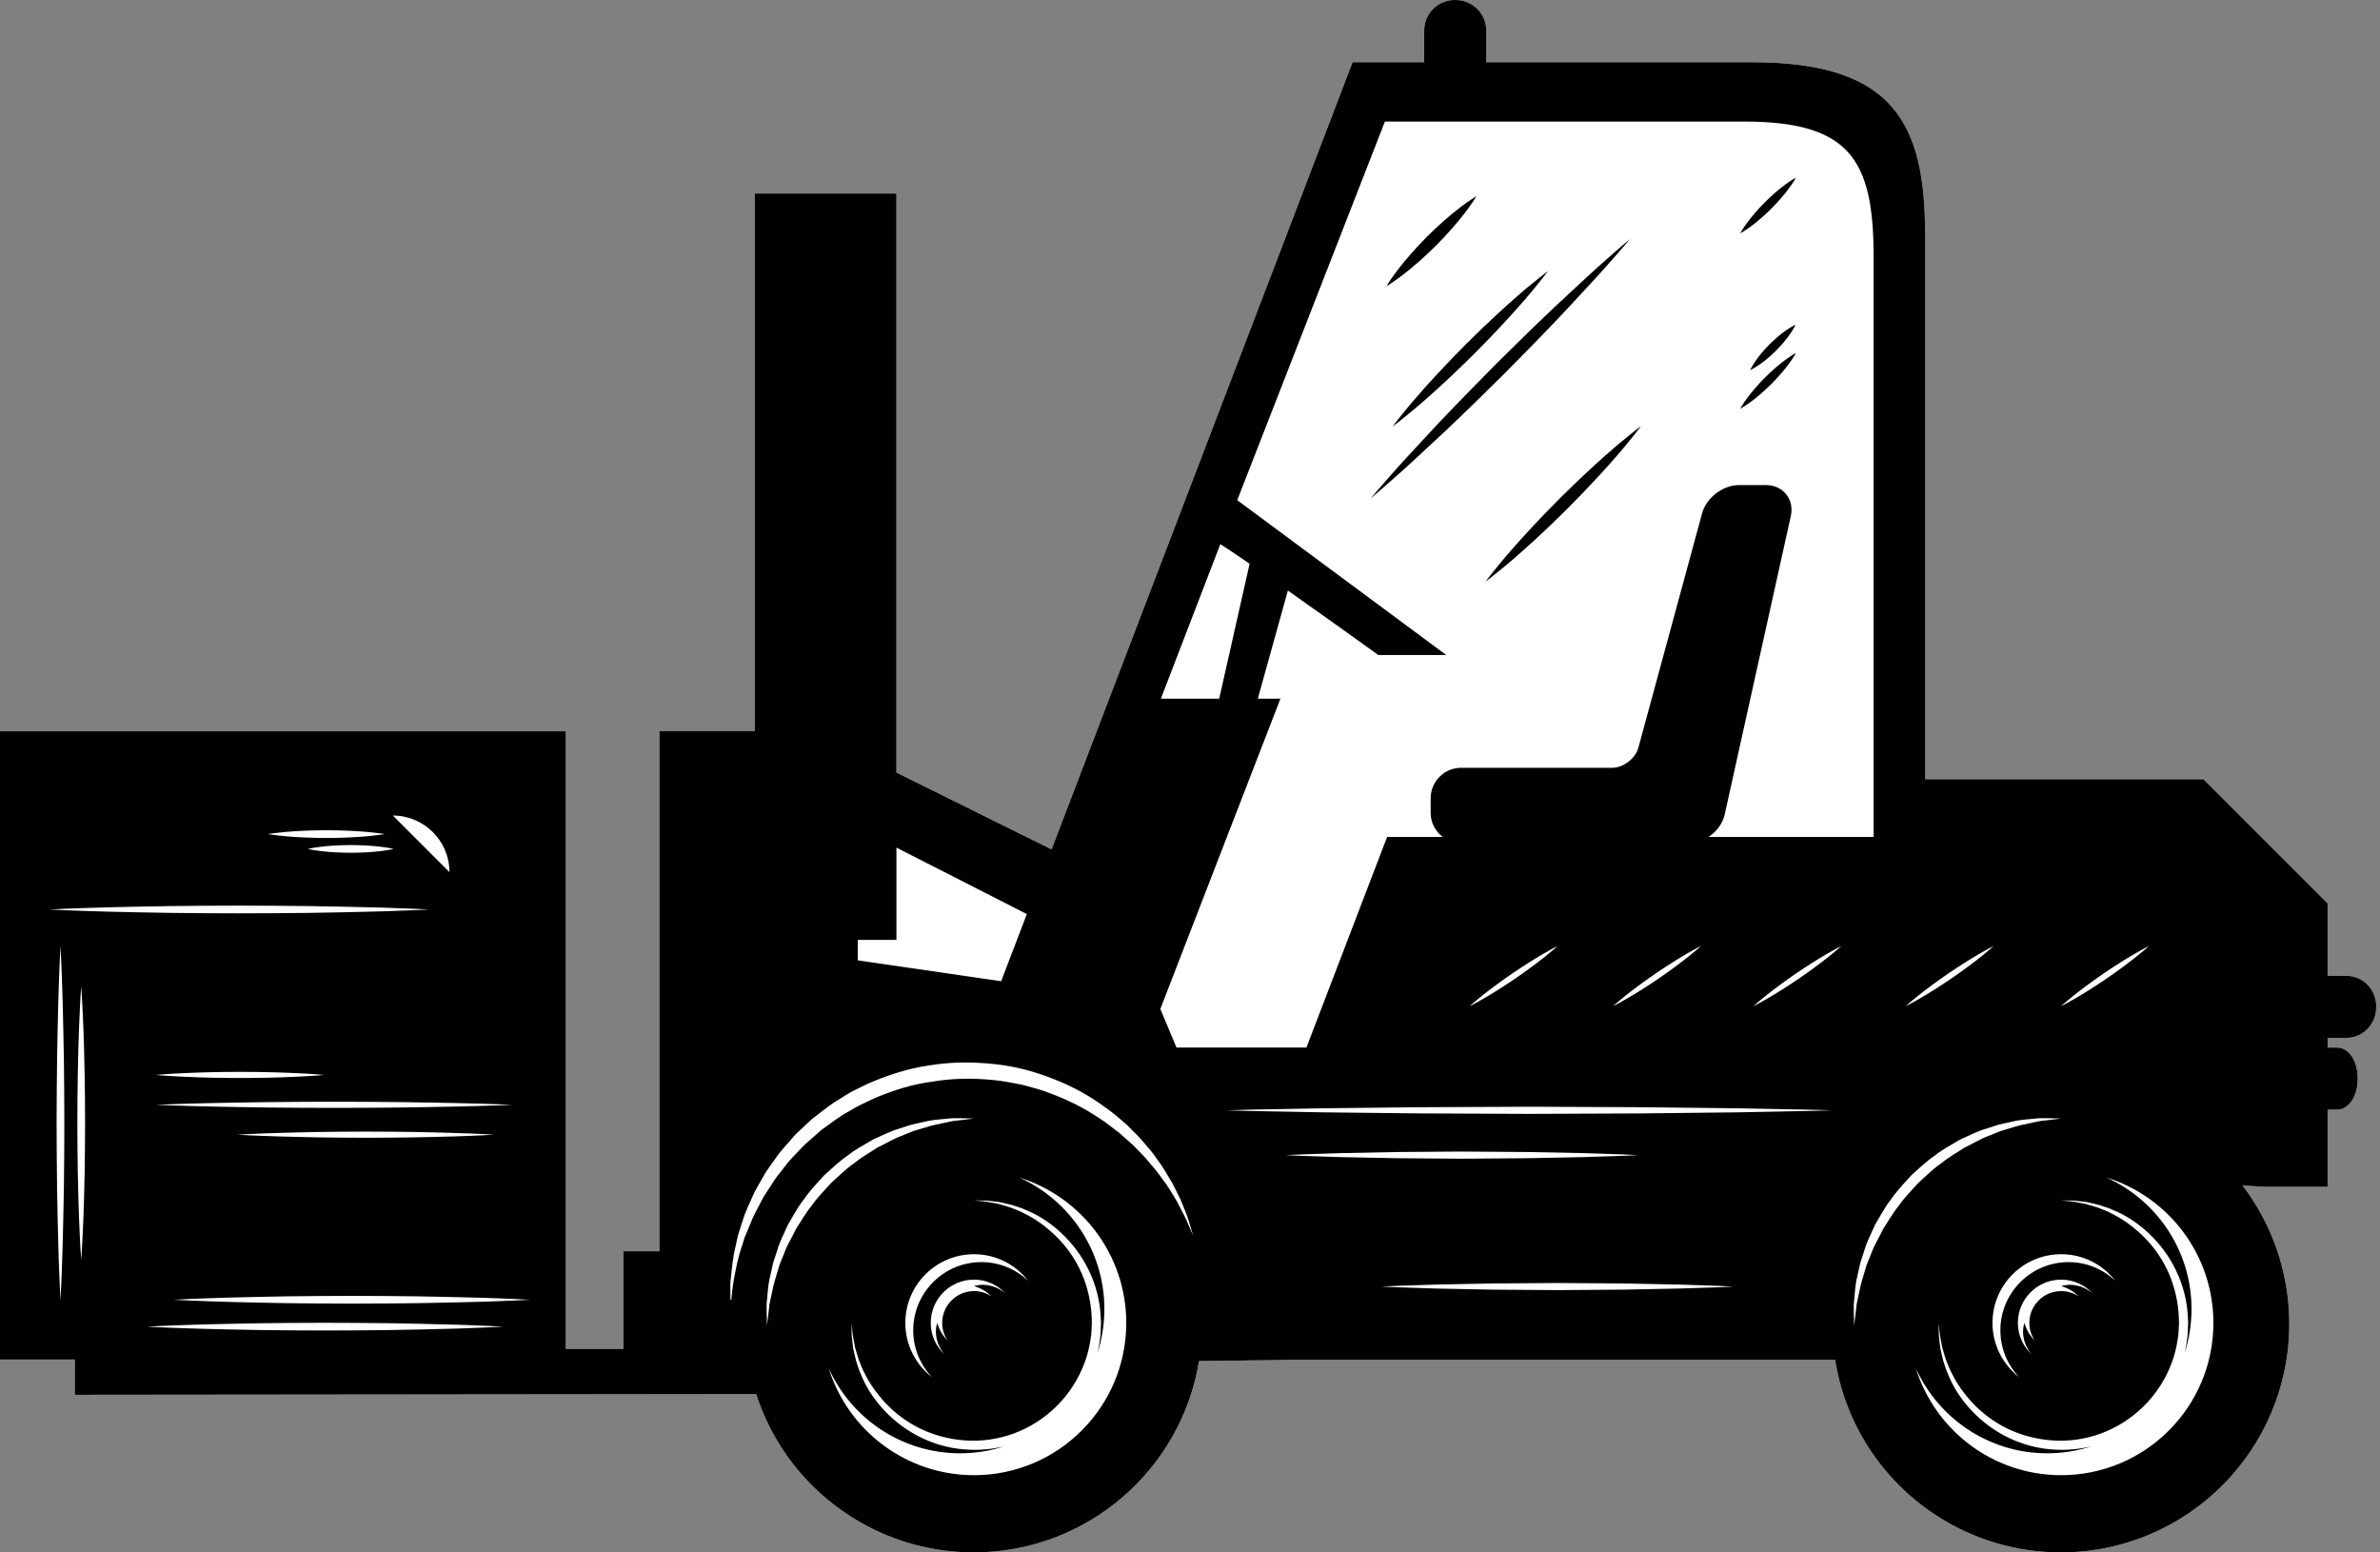 <?xml version="1.0" encoding="UTF-8"?>
<svg width="92px" height="60px" viewBox="0 0 92 60" version="1.1" xmlns="http://www.w3.org/2000/svg" xmlns:xlink="http://www.w3.org/1999/xlink">
    <rect x="0" y="0" width="92" height="60" fill="#808080" stroke="none"/>
    <title>black/lagerlogistik</title>
    <g id="Symbols" stroke="none" stroke-width="1" fill="none" fill-rule="evenodd">
        <g id="Artboard" transform="translate(-524, -66)">
            <g id="black/lagerlogistik" transform="translate(524, 66)">
                <path d="M90.703,37.715 L89.975,37.715 L89.975,34.916 L85.175,30.117 L74.417,30.117 L74.417,9.103 C74.417,4.813 73.252,2.405 67.721,2.405 L57.452,2.405 L57.452,1.177 C57.452,0.528 56.921,0 56.272,0 L56.23,0 C55.581,0 55.053,0.528 55.053,1.177 L55.053,2.405 L52.284,2.405 L40.649,32.828 L34.652,29.859 L34.652,7.477 L33.139,7.477 L29.174,7.477 L29.174,28.252 L25.49,28.252 L25.49,48.359 L24.097,48.359 L24.097,52.134 L21.869,52.134 L21.869,28.265 L0,28.265 L0,52.546 L2.894,52.546 L2.894,53.909 L29.23,53.882 C29.553,54.881 30.047,55.804 30.681,56.612 C30.69,56.625 30.7,56.637 30.71,56.649 C30.735,56.68 30.759,56.711 30.784,56.741 C30.808,56.771 30.832,56.8 30.857,56.829 C30.859,56.832 30.861,56.834 30.863,56.837 C32.42,58.688 34.719,59.893 37.302,59.993 C37.312,59.994 37.322,59.994 37.332,59.994 C37.374,59.996 37.417,59.997 37.46,59.998 C37.504,59.999 37.549,59.999 37.593,60 C37.61,60 37.626,60 37.642,60 C42.028,59.997 45.664,56.797 46.349,52.605 L50.094,52.557 L70.938,52.557 C71.177,54.071 71.8,55.457 72.705,56.612 C72.715,56.625 72.725,56.637 72.735,56.649 C72.759,56.68 72.784,56.711 72.809,56.741 C72.833,56.771 72.857,56.8 72.881,56.829 C72.883,56.832 72.885,56.834 72.888,56.837 C74.444,58.688 76.743,59.893 79.326,59.993 C79.336,59.994 79.346,59.994 79.356,59.994 C79.399,59.996 79.441,59.997 79.484,59.998 C79.529,59.999 79.573,59.999 79.618,60 C79.634,60 79.65,60 79.667,60 C84.541,59.996 88.492,56.044 88.492,51.168 C88.492,49.156 87.817,47.301 86.684,45.816 L87.509,45.869 L89.975,45.869 L89.975,42.887 L90.345,42.887 C90.791,42.887 91.138,42.369 91.138,41.707 L91.138,41.667 C91.138,41.006 90.791,40.488 90.345,40.488 L89.975,40.488 L89.975,40.114 L90.703,40.114 C91.339,40.114 91.854,39.585 91.854,38.934 L91.854,38.892 C91.854,38.243 91.339,37.715 90.703,37.715" id="Fill-7" fill="#FFFFFF"></path>
                <path d="M85.56,51.13 C85.56,48.489 83.819,46.254 81.423,45.51 C83.362,46.383 84.714,48.328 84.714,50.593 C84.714,51.182 84.622,51.75 84.452,52.283 C84.491,52.112 84.521,51.938 84.543,51.762 C84.577,51.583 84.567,51.423 84.579,51.255 C84.594,51.074 84.567,50.911 84.563,50.74 C84.51,50.064 84.301,49.429 84.005,48.888 C83.711,48.345 83.329,47.895 82.926,47.544 C82.523,47.193 82.1,46.935 81.699,46.774 C81.506,46.678 81.306,46.633 81.132,46.57 C80.953,46.522 80.785,46.49 80.635,46.455 C80.328,46.414 80.09,46.392 79.926,46.399 C79.763,46.398 79.676,46.397 79.676,46.397 C79.676,46.397 79.762,46.405 79.925,46.421 C80.089,46.426 80.325,46.475 80.62,46.531 C80.765,46.575 80.927,46.617 81.099,46.674 C81.265,46.748 81.455,46.803 81.637,46.909 C82.014,47.09 82.402,47.364 82.775,47.711 C83.146,48.06 83.49,48.501 83.747,49.022 C84.005,49.542 84.169,50.14 84.216,50.767 C84.218,50.922 84.242,51.087 84.226,51.238 C84.212,51.4 84.218,51.578 84.185,51.729 C84.14,52.039 84.068,52.364 83.948,52.67 C83.722,53.288 83.354,53.864 82.881,54.335 C82.408,54.807 81.833,55.176 81.215,55.403 C80.596,55.631 79.945,55.717 79.308,55.67 C78.686,55.623 78.088,55.459 77.568,55.201 C77.047,54.944 76.606,54.6 76.256,54.229 C75.91,53.856 75.636,53.468 75.455,53.091 C75.349,52.909 75.294,52.72 75.22,52.553 C75.163,52.381 75.121,52.22 75.077,52.075 C75.02,51.778 74.972,51.543 74.966,51.38 C74.951,51.217 74.943,51.13 74.943,51.13 C74.943,51.13 74.943,51.217 74.944,51.381 C74.938,51.545 74.96,51.785 75,52.09 C75.035,52.24 75.068,52.407 75.115,52.587 C75.178,52.761 75.223,52.961 75.319,53.154 C75.48,53.555 75.738,53.978 76.089,54.381 C76.44,54.784 76.89,55.166 77.433,55.461 C77.974,55.756 78.608,55.965 79.29,56.018 C79.79,56.061 80.32,56.025 80.838,55.903 C80.302,56.075 79.731,56.169 79.138,56.169 C76.873,56.169 74.928,54.816 74.055,52.877 C74.799,55.274 77.034,57.015 79.676,57.015 C82.925,57.015 85.56,54.38 85.56,51.13 L85.56,51.13 Z M81.771,49.504 C81.286,48.879 80.529,48.475 79.676,48.475 C78.209,48.475 77.02,49.664 77.02,51.13 C77.02,51.983 77.424,52.74 78.049,53.226 C77.602,52.754 77.326,52.118 77.326,51.416 C77.326,49.96 78.506,48.78 79.961,48.78 C80.663,48.78 81.299,49.056 81.771,49.504 L81.771,49.504 Z M79.676,49.706 C79.679,49.712 79.773,49.667 79.978,49.657 C80.173,49.653 80.481,49.694 80.785,49.906 C80.829,49.935 80.871,49.976 80.914,50.013 C80.607,49.674 80.169,49.457 79.676,49.457 C78.751,49.457 78.002,50.206 78.002,51.13 C78.002,51.622 78.218,52.059 78.555,52.365 C78.52,52.324 78.48,52.283 78.451,52.24 C78.239,51.936 78.197,51.627 78.202,51.433 C78.206,51.333 78.22,51.257 78.234,51.207 C78.245,51.157 78.252,51.13 78.252,51.13 C78.252,51.13 78.261,51.156 78.277,51.204 C78.29,51.252 78.325,51.319 78.359,51.401 C78.418,51.522 78.513,51.669 78.648,51.804 C78.521,51.611 78.445,51.379 78.445,51.13 C78.445,50.451 78.996,49.9 79.676,49.9 C79.926,49.9 80.158,49.976 80.352,50.104 C80.216,49.968 80.068,49.872 79.946,49.813 C79.868,49.78 79.8,49.744 79.75,49.732 C79.701,49.715 79.676,49.706 79.676,49.706 L79.676,49.706 Z M74.157,45.717 C74.441,45.46 74.712,45.187 75.023,44.971 C75.316,44.732 75.641,44.549 75.943,44.353 C76.268,44.201 76.564,44.008 76.878,43.899 C77.032,43.836 77.181,43.775 77.326,43.716 C77.476,43.672 77.621,43.629 77.76,43.587 C78.037,43.496 78.299,43.445 78.531,43.397 C78.648,43.372 78.757,43.349 78.858,43.327 C78.96,43.316 79.054,43.306 79.139,43.296 C79.481,43.254 79.676,43.23 79.676,43.23 C79.676,43.23 79.479,43.226 79.134,43.218 C79.047,43.218 78.951,43.218 78.846,43.217 C78.742,43.227 78.63,43.238 78.51,43.249 C78.269,43.27 77.994,43.291 77.705,43.368 C77.559,43.401 77.407,43.435 77.249,43.47 C77.096,43.52 76.937,43.572 76.774,43.625 C76.44,43.717 76.118,43.89 75.774,44.042 C75.453,44.238 75.1,44.41 74.792,44.661 C74.463,44.884 74.174,45.165 73.874,45.433 C73.606,45.734 73.324,46.023 73.101,46.352 C72.851,46.66 72.678,47.013 72.483,47.334 C72.331,47.678 72.159,48 72.066,48.333 C72.013,48.497 71.961,48.655 71.911,48.809 C71.876,48.966 71.842,49.119 71.809,49.265 C71.732,49.553 71.711,49.83 71.69,50.072 C71.678,50.192 71.668,50.304 71.658,50.409 C71.658,50.512 71.659,50.608 71.659,50.694 C71.666,51.038 71.671,51.235 71.671,51.235 C71.671,51.235 71.695,51.04 71.737,50.698 C71.746,50.612 71.757,50.517 71.768,50.414 C71.789,50.314 71.812,50.205 71.837,50.089 C71.886,49.856 71.936,49.597 72.027,49.319 C72.068,49.18 72.112,49.035 72.156,48.885 C72.215,48.741 72.276,48.591 72.338,48.437 C72.448,48.123 72.641,47.828 72.793,47.502 C72.989,47.2 73.171,46.875 73.412,46.583 C73.627,46.271 73.9,46 74.157,45.717 L74.157,45.717 Z M71.179,36.562 C71.179,36.562 71.12,36.59 71.021,36.644 C70.922,36.7 70.778,36.773 70.611,36.872 C70.276,37.067 69.841,37.342 69.415,37.632 C68.99,37.924 68.576,38.23 68.273,38.472 C68.121,38.591 67.999,38.699 67.912,38.771 C67.826,38.844 67.778,38.889 67.778,38.889 C67.778,38.889 67.837,38.861 67.937,38.807 C68.035,38.751 68.179,38.677 68.346,38.578 C68.681,38.384 69.117,38.109 69.542,37.819 C69.967,37.527 70.382,37.221 70.684,36.979 C70.837,36.86 70.958,36.752 71.046,36.68 C71.132,36.607 71.179,36.562 71.179,36.562 L71.179,36.562 Z M70.828,42.913 C70.828,42.913 70.462,42.903 69.82,42.886 C69.179,42.874 68.264,42.856 67.165,42.835 C66.066,42.823 64.783,42.809 63.41,42.793 C62.036,42.788 60.571,42.781 59.105,42.775 C57.64,42.782 56.175,42.788 54.801,42.794 C53.427,42.809 52.145,42.824 51.046,42.836 C49.947,42.857 49.031,42.874 48.39,42.886 C47.749,42.903 47.383,42.913 47.383,42.913 C47.383,42.913 47.749,42.923 48.39,42.94 C49.031,42.952 49.947,42.97 51.046,42.99 C52.145,43.003 53.427,43.017 54.801,43.032 C56.175,43.038 57.64,43.044 59.105,43.051 C60.571,43.045 62.036,43.038 63.41,43.033 C64.783,43.017 66.066,43.003 67.165,42.991 C68.264,42.97 69.179,42.952 69.82,42.94 C70.462,42.923 70.828,42.913 70.828,42.913 L70.828,42.913 Z M67.018,49.725 C67.018,49.725 66.805,49.715 66.433,49.698 C66.06,49.686 65.528,49.668 64.889,49.647 C64.251,49.635 63.506,49.62 62.708,49.605 C61.909,49.599 61.058,49.593 60.206,49.587 C59.355,49.593 58.503,49.599 57.705,49.605 C56.907,49.621 56.162,49.635 55.523,49.647 C54.885,49.668 54.353,49.686 53.98,49.698 C53.608,49.715 53.395,49.725 53.395,49.725 C53.395,49.725 53.608,49.734 53.98,49.751 C54.353,49.764 54.885,49.781 55.523,49.802 C56.162,49.814 56.907,49.829 57.705,49.844 C58.503,49.85 59.355,49.856 60.206,49.862 C61.058,49.856 61.909,49.85 62.708,49.844 C63.506,49.829 64.251,49.815 64.889,49.802 C65.528,49.781 66.06,49.764 66.433,49.752 C66.805,49.734 67.018,49.725 67.018,49.725 L67.018,49.725 Z M51.829,44.722 C52.467,44.734 53.212,44.749 54.011,44.764 C54.809,44.77 55.66,44.776 56.512,44.783 C57.363,44.776 58.215,44.77 59.013,44.764 C59.811,44.749 60.556,44.735 61.195,44.722 C61.834,44.701 62.366,44.684 62.738,44.672 C63.111,44.655 63.323,44.645 63.323,44.645 C63.323,44.645 63.111,44.635 62.738,44.618 C62.366,44.606 61.834,44.588 61.195,44.567 C60.556,44.555 59.811,44.541 59.013,44.525 C58.215,44.52 57.363,44.513 56.512,44.507 C55.66,44.513 54.809,44.52 54.011,44.525 C53.212,44.541 52.467,44.555 51.829,44.568 C51.19,44.588 50.658,44.606 50.286,44.618 C49.913,44.635 49.7,44.645 49.7,44.645 C49.7,44.645 49.913,44.655 50.286,44.672 C50.658,44.684 51.19,44.701 51.829,44.722 L51.829,44.722 Z M45.657,46.746 C45.824,47.058 45.933,47.313 46.006,47.489 C46.081,47.664 46.121,47.757 46.121,47.757 C46.121,47.757 46.092,47.66 46.039,47.477 C45.984,47.295 45.914,47.022 45.77,46.694 C45.705,46.528 45.632,46.343 45.53,46.153 C45.432,45.961 45.338,45.745 45.202,45.534 C45.074,45.32 44.941,45.086 44.771,44.862 C44.69,44.747 44.605,44.629 44.516,44.511 C44.42,44.398 44.321,44.283 44.22,44.165 C44.027,43.92 43.782,43.708 43.55,43.465 C43.292,43.251 43.039,43.011 42.741,42.812 C42.169,42.384 41.504,42.009 40.775,41.722 C40.046,41.431 39.268,41.209 38.43,41.126 C37.626,41.04 36.771,41.037 35.945,41.174 C35.113,41.288 34.309,41.554 33.554,41.881 C33.368,41.972 33.184,42.062 33,42.152 C32.815,42.239 32.651,42.362 32.477,42.464 C32.126,42.665 31.818,42.92 31.507,43.158 C31.346,43.271 31.217,43.418 31.072,43.545 C30.934,43.678 30.787,43.8 30.665,43.943 C30.424,44.232 30.16,44.491 29.964,44.792 C29.861,44.937 29.759,45.081 29.658,45.222 C29.559,45.365 29.482,45.518 29.397,45.663 C29.315,45.809 29.231,45.951 29.156,46.094 C29.091,46.241 29.027,46.386 28.963,46.528 C28.903,46.671 28.834,46.807 28.784,46.946 C28.738,47.087 28.693,47.225 28.649,47.359 C28.606,47.493 28.565,47.624 28.525,47.751 C28.497,47.881 28.469,48.008 28.443,48.13 C28.321,48.616 28.288,49.055 28.25,49.41 C28.223,49.588 28.231,49.746 28.232,49.884 C28.233,50.022 28.234,50.139 28.235,50.235 L28.269,50.236 C28.296,50.049 28.306,49.766 28.373,49.42 C28.442,49.074 28.511,48.655 28.671,48.191 C28.707,48.075 28.744,47.955 28.782,47.831 C28.832,47.712 28.884,47.589 28.937,47.463 C28.988,47.337 29.041,47.208 29.095,47.076 C29.152,46.945 29.226,46.818 29.293,46.685 C29.362,46.553 29.432,46.419 29.504,46.281 C29.584,46.149 29.674,46.019 29.76,45.884 C29.851,45.752 29.93,45.609 30.03,45.478 C30.132,45.348 30.235,45.216 30.341,45.083 C30.537,44.805 30.801,44.573 31.039,44.31 C31.161,44.18 31.306,44.072 31.439,43.949 C31.578,43.834 31.703,43.698 31.858,43.596 C32.157,43.381 32.451,43.149 32.786,42.97 C33.106,42.766 33.456,42.61 33.804,42.445 C34.513,42.146 35.265,41.903 36.042,41.805 C36.815,41.672 37.599,41.664 38.379,41.741 C38.754,41.775 39.129,41.85 39.502,41.923 C39.867,42.021 40.231,42.11 40.573,42.247 C41.263,42.502 41.908,42.822 42.469,43.203 C42.761,43.378 43.009,43.599 43.269,43.787 C43.503,44.004 43.753,44.193 43.952,44.415 C44.056,44.522 44.158,44.627 44.257,44.729 C44.349,44.838 44.44,44.945 44.527,45.049 C44.711,45.252 44.858,45.465 45.002,45.662 C45.153,45.856 45.262,46.057 45.375,46.236 C45.491,46.414 45.578,46.589 45.657,46.746 L45.657,46.746 Z M43.536,51.13 C43.536,48.489 41.795,46.254 39.398,45.51 C41.338,46.383 42.69,48.328 42.69,50.593 C42.69,51.182 42.597,51.75 42.427,52.283 C42.467,52.112 42.497,51.938 42.519,51.762 C42.553,51.583 42.542,51.423 42.555,51.255 C42.569,51.074 42.543,50.911 42.538,50.74 C42.486,50.064 42.276,49.429 41.981,48.888 C41.686,48.345 41.304,47.895 40.902,47.544 C40.499,47.193 40.076,46.935 39.675,46.774 C39.481,46.678 39.282,46.633 39.108,46.57 C38.928,46.522 38.761,46.49 38.611,46.455 C38.304,46.414 38.066,46.392 37.902,46.399 C37.738,46.398 37.651,46.397 37.651,46.397 C37.651,46.397 37.738,46.405 37.901,46.421 C38.065,46.426 38.3,46.475 38.596,46.531 C38.741,46.575 38.902,46.617 39.075,46.674 C39.241,46.748 39.431,46.803 39.612,46.909 C39.989,47.09 40.377,47.364 40.75,47.711 C41.121,48.06 41.466,48.501 41.723,49.022 C41.981,49.542 42.144,50.14 42.192,50.767 C42.194,50.922 42.217,51.087 42.202,51.238 C42.187,51.4 42.194,51.578 42.16,51.729 C42.116,52.039 42.043,52.364 41.924,52.67 C41.697,53.288 41.329,53.864 40.856,54.335 C40.384,54.807 39.809,55.176 39.191,55.403 C38.571,55.631 37.92,55.717 37.283,55.67 C36.662,55.623 36.063,55.459 35.543,55.201 C35.022,54.944 34.581,54.6 34.232,54.229 C33.886,53.856 33.611,53.468 33.43,53.091 C33.324,52.909 33.269,52.72 33.196,52.553 C33.139,52.381 33.096,52.22 33.052,52.075 C32.996,51.778 32.947,51.543 32.942,51.38 C32.927,51.217 32.918,51.13 32.918,51.13 C32.918,51.13 32.919,51.217 32.92,51.381 C32.913,51.545 32.935,51.785 32.976,52.09 C33.01,52.24 33.043,52.407 33.09,52.587 C33.154,52.761 33.199,52.961 33.295,53.154 C33.455,53.555 33.713,53.978 34.065,54.381 C34.415,54.784 34.866,55.166 35.409,55.461 C35.949,55.756 36.584,55.965 37.265,56.018 C37.765,56.061 38.296,56.025 38.813,55.903 C38.277,56.075 37.707,56.169 37.114,56.169 C34.849,56.169 32.904,54.816 32.031,52.877 C32.775,55.274 35.01,57.015 37.651,57.015 C40.901,57.015 43.536,54.38 43.536,51.13 L43.536,51.13 Z M39.747,49.504 C39.261,48.879 38.504,48.475 37.651,48.475 C36.185,48.475 34.996,49.664 34.996,51.13 C34.996,51.983 35.4,52.74 36.025,53.226 C35.577,52.754 35.301,52.118 35.301,51.416 C35.301,49.96 36.481,48.78 37.937,48.78 C38.639,48.78 39.275,49.056 39.747,49.504 L39.747,49.504 Z M37.651,49.706 C37.655,49.712 37.749,49.667 37.954,49.657 C38.148,49.653 38.456,49.694 38.76,49.906 C38.805,49.935 38.846,49.976 38.889,50.013 C38.583,49.674 38.144,49.457 37.651,49.457 C36.727,49.457 35.978,50.206 35.978,51.13 C35.978,51.622 36.193,52.059 36.531,52.365 C36.495,52.324 36.455,52.283 36.427,52.24 C36.214,51.936 36.173,51.627 36.178,51.433 C36.182,51.333 36.196,51.257 36.209,51.207 C36.221,51.157 36.227,51.13 36.227,51.13 C36.227,51.13 36.236,51.156 36.253,51.204 C36.265,51.252 36.301,51.319 36.334,51.401 C36.394,51.522 36.489,51.669 36.624,51.804 C36.496,51.611 36.421,51.379 36.421,51.13 C36.421,50.451 36.972,49.9 37.651,49.9 C37.901,49.9 38.134,49.976 38.328,50.104 C38.192,49.968 38.043,49.872 37.922,49.813 C37.844,49.78 37.775,49.744 37.725,49.732 C37.677,49.715 37.651,49.706 37.651,49.706 L37.651,49.706 Z M32.133,45.717 C32.417,45.46 32.687,45.187 32.999,44.971 C33.291,44.732 33.616,44.549 33.918,44.353 C34.244,44.201 34.54,44.008 34.853,43.899 C35.007,43.836 35.157,43.775 35.302,43.716 C35.452,43.672 35.596,43.629 35.735,43.587 C36.012,43.496 36.274,43.445 36.507,43.397 C36.623,43.372 36.732,43.349 36.833,43.327 C36.935,43.316 37.029,43.306 37.114,43.296 C37.456,43.254 37.651,43.23 37.651,43.23 C37.651,43.23 37.454,43.226 37.109,43.218 C37.022,43.218 36.926,43.218 36.822,43.217 C36.718,43.227 36.606,43.238 36.485,43.249 C36.244,43.27 35.97,43.291 35.681,43.368 C35.535,43.401 35.382,43.435 35.225,43.47 C35.071,43.52 34.912,43.572 34.749,43.625 C34.416,43.717 34.094,43.89 33.75,44.042 C33.429,44.238 33.076,44.41 32.768,44.661 C32.439,44.884 32.15,45.165 31.849,45.433 C31.582,45.734 31.3,46.023 31.077,46.352 C30.827,46.66 30.654,47.013 30.459,47.334 C30.306,47.678 30.134,48 30.042,48.333 C29.989,48.497 29.937,48.655 29.886,48.809 C29.851,48.966 29.817,49.119 29.785,49.265 C29.707,49.553 29.686,49.83 29.665,50.072 C29.654,50.192 29.643,50.304 29.633,50.409 C29.634,50.512 29.634,50.608 29.635,50.694 C29.642,51.038 29.646,51.235 29.646,51.235 C29.646,51.235 29.67,51.04 29.712,50.698 C29.722,50.612 29.732,50.517 29.743,50.414 C29.765,50.314 29.788,50.205 29.813,50.089 C29.861,49.856 29.912,49.597 30.003,49.319 C30.044,49.18 30.087,49.035 30.132,48.885 C30.19,48.741 30.251,48.591 30.314,48.437 C30.423,48.123 30.617,47.828 30.768,47.502 C30.965,47.2 31.147,46.875 31.387,46.583 C31.603,46.271 31.876,46 32.133,45.717 L32.133,45.717 Z M33.158,37.117 L38.7,37.924 L39.693,35.329 L34.652,32.759 L34.652,36.326 L34.652,36.326 L33.158,36.326 L33.158,37.117 Z M60.053,36.644 C59.954,36.7 59.81,36.773 59.643,36.872 C59.308,37.067 58.873,37.342 58.447,37.632 C58.022,37.924 57.608,38.23 57.305,38.472 C57.153,38.591 57.032,38.699 56.944,38.771 C56.858,38.844 56.81,38.889 56.81,38.889 C56.81,38.889 56.869,38.861 56.969,38.807 C57.067,38.751 57.211,38.677 57.378,38.578 C57.713,38.384 58.149,38.109 58.575,37.819 C58.999,37.527 59.414,37.221 59.717,36.979 C59.869,36.86 59.99,36.752 60.078,36.68 C60.164,36.607 60.211,36.562 60.211,36.562 C60.211,36.562 60.153,36.59 60.053,36.644 L60.053,36.644 Z M65.594,36.644 C65.496,36.7 65.351,36.773 65.185,36.872 C64.85,37.067 64.414,37.342 63.989,37.632 C63.564,37.924 63.15,38.23 62.847,38.472 C62.695,38.591 62.573,38.699 62.486,38.771 C62.399,38.844 62.352,38.889 62.352,38.889 C62.352,38.889 62.411,38.861 62.51,38.807 C62.609,38.751 62.753,38.677 62.92,38.578 C63.255,38.384 63.691,38.109 64.116,37.819 C64.541,37.527 64.956,37.221 65.258,36.979 C65.41,36.86 65.532,36.752 65.619,36.68 C65.705,36.607 65.753,36.562 65.753,36.562 C65.753,36.562 65.694,36.59 65.594,36.644 L65.594,36.644 Z M44.853,38.996 L45.478,40.488 L50.5,40.488 L50.5,40.488 L53.619,32.348 L55.771,32.348 C55.486,32.135 55.302,31.793 55.302,31.41 L55.302,30.854 C55.302,30.205 55.83,29.675 56.479,29.675 L62.313,29.675 C62.75,29.675 63.215,29.32 63.332,28.899 L65.796,19.838 C65.959,19.238 66.599,18.748 67.221,18.748 L68.26,18.748 C68.582,18.748 68.863,18.874 69.047,19.105 C69.231,19.335 69.294,19.635 69.224,19.95 L66.669,31.478 C66.591,31.831 66.352,32.146 66.043,32.348 L72.426,32.348 L72.426,9.94 C72.426,6.177 71.521,4.698 67.408,4.698 L53.534,4.698 L47.826,19.331 L55.904,25.315 L53.275,25.315 L53.22,25.274 C52.218,24.551 50.929,23.632 49.784,22.825 L48.621,27.003 L49.496,27.003 L44.853,38.996 Z M44.874,27.003 L47.129,27.003 L48.304,21.789 C47.797,21.44 47.395,21.17 47.173,21.03 L44.874,27.003 Z M73.666,38.889 C73.666,38.889 73.725,38.861 73.825,38.807 C73.923,38.751 74.067,38.677 74.234,38.578 C74.569,38.384 75.005,38.109 75.43,37.819 C75.855,37.527 76.27,37.221 76.572,36.979 C76.725,36.86 76.846,36.752 76.934,36.68 C77.02,36.607 77.067,36.562 77.067,36.562 C77.067,36.562 77.009,36.59 76.909,36.644 C76.81,36.7 76.666,36.773 76.499,36.872 C76.164,37.067 75.728,37.342 75.303,37.632 C74.878,37.924 74.464,38.23 74.161,38.472 C74.009,38.591 73.887,38.699 73.8,38.771 C73.714,38.844 73.666,38.889 73.666,38.889 L73.666,38.889 Z M79.67,38.889 C79.67,38.889 79.728,38.861 79.828,38.807 C79.927,38.751 80.071,38.677 80.238,38.578 C80.573,38.384 81.008,38.109 81.434,37.819 C81.859,37.527 82.273,37.221 82.576,36.979 C82.728,36.86 82.849,36.752 82.937,36.68 C83.023,36.607 83.071,36.562 83.071,36.562 C83.071,36.562 83.012,36.59 82.912,36.644 C82.814,36.7 82.669,36.773 82.503,36.872 C82.168,37.067 81.732,37.342 81.306,37.632 C80.882,37.924 80.467,38.23 80.165,38.472 C80.012,38.591 79.891,38.699 79.804,38.771 C79.717,38.844 79.67,38.889 79.67,38.889 L79.67,38.889 Z M20.491,50.235 C20.491,50.235 20.276,50.224 19.899,50.206 C19.522,50.194 18.984,50.164 18.339,50.151 C17.693,50.138 16.94,50.112 16.132,50.103 C15.325,50.091 14.464,50.089 13.604,50.085 C12.743,50.089 11.882,50.091 11.075,50.103 C10.268,50.113 9.514,50.138 8.869,50.151 C8.223,50.165 7.685,50.194 7.308,50.206 C6.931,50.224 6.716,50.235 6.716,50.235 C6.716,50.235 6.931,50.245 7.308,50.264 C7.685,50.276 8.223,50.305 8.869,50.319 C9.514,50.332 10.268,50.357 11.075,50.366 C11.882,50.379 12.743,50.381 13.604,50.384 C14.464,50.381 15.325,50.379 16.132,50.366 C16.94,50.358 17.693,50.332 18.339,50.319 C18.984,50.306 19.522,50.276 19.899,50.264 C20.276,50.245 20.491,50.235 20.491,50.235 L20.491,50.235 Z M19.452,51.274 C19.452,51.274 19.237,51.263 18.86,51.245 C18.483,51.233 17.945,51.203 17.299,51.19 C16.654,51.177 15.9,51.151 15.093,51.142 C14.286,51.13 13.426,51.128 12.564,51.125 C11.704,51.128 10.843,51.13 10.036,51.143 C9.229,51.152 8.475,51.177 7.829,51.19 C7.184,51.204 6.646,51.233 6.269,51.245 C5.893,51.263 5.677,51.274 5.677,51.274 C5.677,51.274 5.893,51.284 6.269,51.303 C6.646,51.315 7.184,51.344 7.829,51.358 C8.475,51.371 9.229,51.396 10.036,51.405 C10.843,51.418 11.704,51.42 12.564,51.423 C13.426,51.42 14.286,51.418 15.093,51.405 C15.9,51.397 16.654,51.371 17.299,51.358 C17.945,51.345 18.483,51.315 18.86,51.303 C19.237,51.284 19.452,51.274 19.452,51.274 L19.452,51.274 Z M4.196,35.235 C4.884,35.248 5.687,35.273 6.547,35.282 C7.407,35.295 8.324,35.297 9.242,35.3 C10.159,35.297 11.076,35.295 11.936,35.283 C12.796,35.274 13.599,35.248 14.287,35.235 C14.975,35.222 15.548,35.192 15.95,35.18 C16.351,35.162 16.58,35.151 16.58,35.151 C16.58,35.151 16.351,35.14 15.95,35.122 C15.548,35.11 14.975,35.08 14.287,35.067 C13.599,35.054 12.796,35.028 11.936,35.02 C11.076,35.007 10.159,35.005 9.242,35.002 C8.324,35.005 7.407,35.007 6.547,35.02 C5.687,35.029 4.884,35.054 4.196,35.067 C3.508,35.081 2.935,35.11 2.534,35.122 C2.132,35.14 1.903,35.151 1.903,35.151 C1.903,35.151 2.132,35.161 2.534,35.18 C2.935,35.192 3.508,35.221 4.196,35.235 L4.196,35.235 Z M3.289,43.405 C3.287,42.082 3.263,40.758 3.225,39.765 C3.208,39.269 3.181,38.855 3.168,38.566 C3.152,38.276 3.139,38.111 3.139,38.111 C3.139,38.111 3.126,38.276 3.11,38.566 C3.098,38.855 3.071,39.269 3.054,39.765 C3.016,40.758 2.991,42.082 2.99,43.405 C2.991,44.729 3.016,46.053 3.054,47.045 C3.07,47.542 3.098,47.955 3.11,48.245 C3.126,48.534 3.139,48.7 3.139,48.7 C3.139,48.7 3.153,48.534 3.168,48.245 C3.181,47.955 3.208,47.542 3.225,47.045 C3.263,46.053 3.288,44.729 3.289,43.405 L3.289,43.405 Z M2.487,43.405 C2.484,42.55 2.481,41.695 2.469,40.893 C2.46,40.091 2.434,39.342 2.421,38.701 C2.408,38.059 2.379,37.525 2.367,37.151 C2.348,36.777 2.338,36.563 2.338,36.563 C2.338,36.563 2.327,36.777 2.309,37.151 C2.297,37.525 2.268,38.059 2.254,38.701 C2.241,39.342 2.216,40.091 2.207,40.893 C2.194,41.695 2.192,42.55 2.188,43.405 C2.192,44.261 2.194,45.116 2.206,45.918 C2.215,46.72 2.241,47.468 2.254,48.11 C2.267,48.751 2.297,49.285 2.309,49.66 C2.327,50.034 2.338,50.248 2.338,50.248 C2.338,50.248 2.348,50.034 2.367,49.66 C2.379,49.285 2.408,48.751 2.422,48.11 C2.435,47.468 2.46,46.72 2.469,45.918 C2.482,45.116 2.484,44.261 2.487,43.405 L2.487,43.405 Z M10.358,32.237 C10.358,32.237 10.429,32.251 10.552,32.266 C10.676,32.279 10.852,32.306 11.064,32.323 C11.487,32.361 12.051,32.386 12.615,32.387 C13.18,32.386 13.744,32.361 14.167,32.323 C14.379,32.306 14.555,32.279 14.678,32.266 C14.802,32.251 14.872,32.237 14.872,32.237 C14.872,32.237 14.802,32.224 14.678,32.208 C14.555,32.195 14.379,32.168 14.167,32.152 C13.744,32.114 13.18,32.089 12.615,32.088 C12.051,32.089 11.487,32.114 11.064,32.152 C10.852,32.169 10.676,32.196 10.552,32.208 C10.429,32.224 10.358,32.237 10.358,32.237 L10.358,32.237 Z M14.699,32.724 C14.388,32.686 13.973,32.662 13.559,32.661 C13.144,32.662 12.729,32.687 12.418,32.725 C12.107,32.76 11.9,32.81 11.9,32.81 C11.9,32.81 12.107,32.86 12.418,32.896 C12.729,32.933 13.144,32.958 13.559,32.959 C13.973,32.959 14.388,32.934 14.699,32.896 C15.01,32.86 15.218,32.81 15.218,32.81 C15.218,32.81 15.01,32.76 14.699,32.724 L14.699,32.724 Z M15.185,31.52 L17.374,33.709 C17.374,32.5 16.394,31.52 15.185,31.52 L15.185,31.52 Z M6.303,41.569 C6.481,41.578 6.735,41.601 7.039,41.612 C7.344,41.623 7.7,41.643 8.081,41.65 C8.462,41.66 8.868,41.662 9.274,41.664 C9.68,41.662 10.087,41.66 10.468,41.65 C10.849,41.643 11.204,41.623 11.509,41.612 C11.814,41.602 12.068,41.578 12.245,41.569 C12.423,41.554 12.525,41.546 12.525,41.546 C12.525,41.546 12.423,41.537 12.245,41.522 C12.068,41.513 11.814,41.489 11.509,41.479 C11.204,41.468 10.849,41.448 10.468,41.441 C10.087,41.431 9.68,41.429 9.274,41.427 C8.868,41.429 8.462,41.431 8.081,41.441 C7.7,41.449 7.344,41.468 7.039,41.479 C6.735,41.49 6.481,41.513 6.303,41.522 C6.125,41.537 6.024,41.546 6.024,41.546 C6.024,41.546 6.125,41.554 6.303,41.569 L6.303,41.569 Z M18.679,43.831 C18.407,43.822 18.02,43.798 17.554,43.788 C17.089,43.777 16.546,43.757 15.964,43.75 C15.382,43.74 14.762,43.738 14.141,43.736 C13.52,43.738 12.9,43.74 12.318,43.75 C11.736,43.758 11.193,43.777 10.728,43.788 C10.263,43.799 9.875,43.822 9.603,43.832 C9.332,43.846 9.177,43.855 9.177,43.855 C9.177,43.855 9.332,43.863 9.603,43.878 C9.875,43.887 10.263,43.91 10.728,43.921 C11.193,43.932 11.736,43.952 12.318,43.959 C12.9,43.969 13.52,43.971 14.141,43.974 C14.762,43.971 15.382,43.969 15.964,43.959 C16.546,43.952 17.089,43.932 17.554,43.922 C18.02,43.911 18.407,43.887 18.679,43.878 C18.95,43.863 19.105,43.855 19.105,43.855 C19.105,43.855 18.95,43.846 18.679,43.831 L18.679,43.831 Z M17.646,42.633 C17,42.623 16.247,42.602 15.44,42.595 C14.633,42.585 13.772,42.584 12.911,42.581 C12.05,42.584 11.189,42.585 10.382,42.596 C9.575,42.603 8.822,42.623 8.176,42.633 C7.53,42.644 6.992,42.667 6.615,42.677 C6.239,42.692 6.024,42.7 6.024,42.7 C6.024,42.7 6.239,42.708 6.615,42.723 C6.992,42.733 7.53,42.756 8.176,42.767 C8.822,42.777 9.575,42.797 10.382,42.805 C11.189,42.815 12.05,42.817 12.911,42.819 C13.772,42.817 14.633,42.815 15.44,42.805 C16.247,42.798 17,42.777 17.646,42.767 C18.292,42.756 18.83,42.733 19.206,42.723 C19.583,42.708 19.798,42.7 19.798,42.7 C19.798,42.7 19.583,42.692 19.206,42.677 C18.83,42.667 18.292,42.644 17.646,42.633 L17.646,42.633 Z M91.854,38.892 L91.854,38.934 C91.854,39.585 91.339,40.114 90.703,40.114 L89.975,40.114 L89.975,40.488 L90.345,40.488 C90.791,40.488 91.138,41.006 91.138,41.667 L91.138,41.708 C91.138,42.369 90.791,42.887 90.345,42.887 L89.975,42.887 L89.975,45.869 L87.509,45.869 L86.684,45.816 C87.817,47.301 88.492,49.156 88.492,51.169 C88.492,56.044 84.541,59.996 79.667,60 C79.65,60 79.634,60 79.618,60 C79.573,59.999 79.529,59.999 79.484,59.998 C79.441,59.997 79.399,59.996 79.356,59.994 C79.346,59.994 79.336,59.993 79.326,59.993 C76.743,59.893 74.444,58.688 72.888,56.837 C72.885,56.834 72.883,56.832 72.881,56.829 C72.857,56.8 72.833,56.771 72.808,56.741 C72.784,56.711 72.759,56.68 72.735,56.649 C72.725,56.637 72.715,56.625 72.705,56.612 C71.8,55.457 71.177,54.071 70.938,52.557 L50.094,52.557 L46.349,52.605 C45.664,56.797 42.028,59.997 37.642,60 C37.626,60 37.61,60 37.593,60 C37.549,59.999 37.504,59.999 37.46,59.998 C37.417,59.997 37.375,59.996 37.332,59.994 C37.322,59.994 37.312,59.993 37.302,59.993 C34.719,59.893 32.42,58.688 30.863,56.837 C30.861,56.834 30.859,56.832 30.857,56.829 C30.832,56.8 30.808,56.771 30.784,56.741 C30.759,56.711 30.734,56.68 30.71,56.649 C30.7,56.637 30.69,56.625 30.681,56.612 C30.047,55.804 29.553,54.882 29.23,53.882 L2.893,53.909 L2.893,52.546 L1.48996735e-05,52.546 L1.48996735e-05,28.265 L21.869,28.265 L21.869,52.134 L24.097,52.134 L24.097,48.359 L25.49,48.359 L25.49,28.252 L29.174,28.252 L29.174,7.477 L33.139,7.477 L34.652,7.477 L34.652,29.859 L40.649,32.828 L52.284,2.405 L55.053,2.405 L55.053,1.177 C55.053,0.528 55.581,5.95986923e-05 56.23,5.95986923e-05 L56.272,5.95986923e-05 C56.921,5.95986923e-05 57.452,0.528 57.452,1.177 L57.452,2.405 L67.721,2.405 C73.252,2.405 74.417,4.814 74.417,9.103 L74.417,30.117 L85.175,30.117 L89.975,34.917 L89.975,37.715 L90.703,37.715 C91.339,37.715 91.854,38.243 91.854,38.892 L91.854,38.892 Z M68.406,13.304 C68.187,13.525 67.988,13.765 67.855,13.961 C67.72,14.155 67.652,14.306 67.652,14.306 C67.652,14.306 67.803,14.238 67.997,14.103 C68.193,13.97 68.433,13.771 68.654,13.553 C68.872,13.332 69.071,13.093 69.205,12.896 C69.34,12.702 69.407,12.551 69.407,12.551 C69.407,12.551 69.256,12.619 69.062,12.754 C68.866,12.887 68.626,13.086 68.406,13.304 L68.406,13.304 Z M68.47,8.066 C68.739,7.796 68.988,7.506 69.158,7.273 C69.331,7.041 69.424,6.865 69.424,6.865 C69.424,6.865 69.247,6.957 69.016,7.13 C68.782,7.3 68.492,7.549 68.222,7.818 C67.954,8.088 67.705,8.379 67.534,8.612 C67.362,8.843 67.268,9.02 67.268,9.02 C67.268,9.02 67.445,8.927 67.676,8.754 C67.91,8.583 68.2,8.335 68.47,8.066 L68.47,8.066 Z M68.47,14.844 C68.739,14.574 68.988,14.285 69.158,14.051 C69.331,13.819 69.424,13.643 69.424,13.643 C69.424,13.643 69.247,13.736 69.016,13.908 C68.782,14.079 68.492,14.328 68.222,14.596 C67.954,14.867 67.705,15.157 67.534,15.39 C67.362,15.622 67.268,15.798 67.268,15.798 C67.268,15.798 67.445,15.705 67.676,15.532 C67.91,15.362 68.2,15.113 68.47,14.844 L68.47,14.844 Z M55.505,9.496 C55.939,9.06 56.345,8.597 56.627,8.227 C56.912,7.86 57.071,7.584 57.071,7.584 C57.071,7.584 56.796,7.743 56.428,8.028 C56.058,8.31 55.595,8.716 55.159,9.15 C54.726,9.586 54.32,10.05 54.038,10.42 C53.753,10.787 53.594,11.062 53.594,11.062 C53.594,11.062 53.869,10.902 54.236,10.617 C54.606,10.335 55.07,9.929 55.505,9.496 L55.505,9.496 Z M60.256,19.301 C59.506,20.053 58.784,20.833 58.265,21.44 C58.003,21.741 57.799,22.007 57.65,22.186 C57.504,22.369 57.425,22.478 57.425,22.478 C57.425,22.478 57.534,22.399 57.717,22.253 C57.896,22.104 58.162,21.9 58.463,21.638 C59.07,21.119 59.85,20.397 60.602,19.647 C61.352,18.895 62.074,18.115 62.594,17.508 C62.856,17.207 63.059,16.941 63.208,16.762 C63.354,16.579 63.433,16.47 63.433,16.47 C63.433,16.47 63.324,16.548 63.141,16.694 C62.962,16.844 62.696,17.047 62.395,17.309 C61.788,17.828 61.008,18.551 60.256,19.301 L60.256,19.301 Z M54.67,15.448 C54.408,15.749 54.205,16.015 54.055,16.194 C53.909,16.377 53.83,16.486 53.83,16.486 C53.83,16.486 53.94,16.407 54.122,16.261 C54.301,16.112 54.567,15.908 54.868,15.646 C55.475,15.127 56.255,14.405 57.007,13.655 C57.757,12.903 58.48,12.123 58.999,11.516 C59.261,11.215 59.464,10.949 59.614,10.77 C59.76,10.587 59.838,10.478 59.838,10.478 C59.838,10.478 59.729,10.557 59.546,10.702 C59.367,10.852 59.101,11.055 58.8,11.317 C58.193,11.837 57.413,12.559 56.661,13.309 C55.912,14.061 55.19,14.841 54.67,15.448 L54.67,15.448 Z M56.309,16.241 C55.71,16.819 55.133,17.338 54.647,17.794 C54.161,18.248 53.735,18.606 53.447,18.867 C53.151,19.12 52.982,19.264 52.982,19.264 C52.982,19.264 53.127,19.095 53.38,18.8 C53.64,18.511 53.999,18.085 54.453,17.599 C54.908,17.114 55.428,16.536 56.005,15.937 C56.578,15.335 57.203,14.705 57.826,14.074 C58.457,13.451 59.086,12.826 59.689,12.253 C60.287,11.675 60.866,11.156 61.351,10.701 C61.837,10.246 62.263,9.888 62.552,9.627 C62.847,9.375 63.017,9.23 63.017,9.23 C63.017,9.23 62.872,9.399 62.619,9.695 C62.359,9.983 62.001,10.41 61.546,10.895 C61.091,11.381 60.572,11.959 59.994,12.557 C59.421,13.16 58.796,13.789 58.172,14.42 C57.542,15.044 56.912,15.668 56.309,16.241 L56.309,16.241 Z" id="Fill-8" fill="#000000"></path>
            </g>
        </g>
    </g>
</svg>